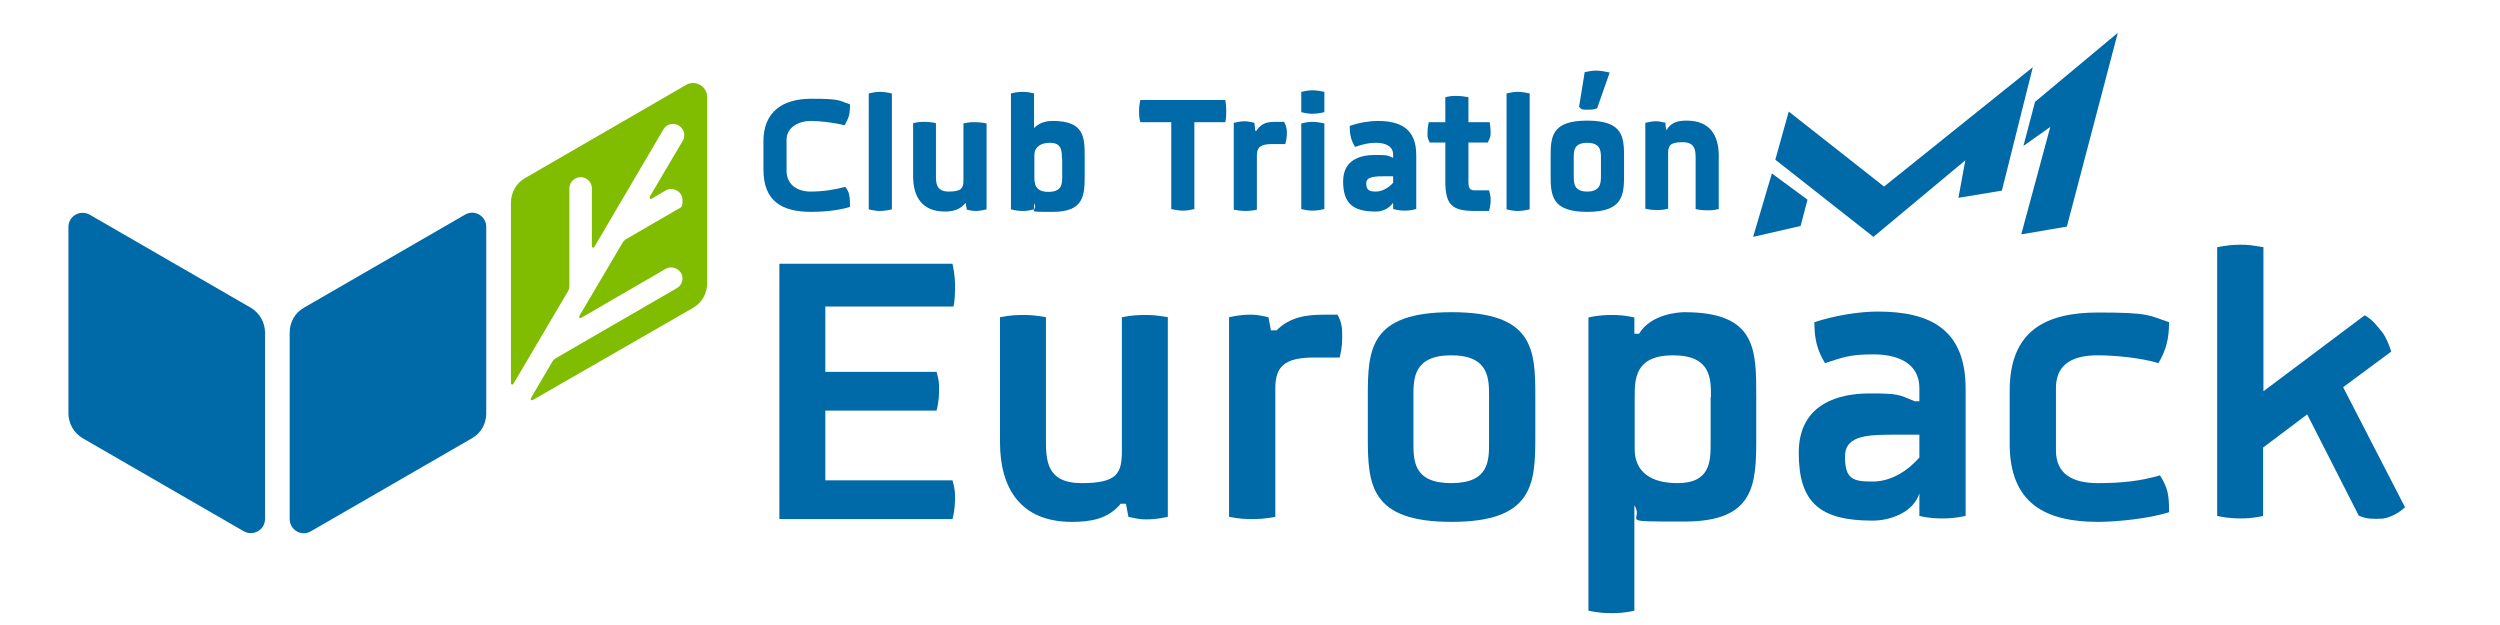 <?xml version="1.0" encoding="UTF-8"?>
<svg id="EUROPACK_M1" data-name="EUROPACK M1" xmlns="http://www.w3.org/2000/svg" baseProfile="tiny" version="1.2" viewBox="0 0 800 200">
  <g id="EUROPACK">
    <path d="M769.5,162.4c-2.1,2-5.4,3.6-7.8,3.6s-4.2.2-6.9-1l-16.5-32.4-14.1,10.6v21.9c-3.4.8-6,.8-7.2.8s-3.8,0-7.5-.8v-86c2.5-.5,4.9-.8,7.4-.8s3.9.2,7.4.8v46.1l32.4-24.3c2.5,1.3,4.1,3.6,5.2,4.9.7.7,2.1,2.9,3.3,6.7l-15.4,11.4,19.8,38.4h-.1Z" fill="#0069a7" stroke-width="0"/>
    <path d="M657.9,144.1c0,7.8,5.6,10.5,13.4,10.5s13.9-.7,19.9-2.5c2.5,4.1,2.9,6,2.9,11.8-6.5,2.1-17,3.1-22.7,3.1-17,0-28.3-6-28.3-25v-17c0-19,11.3-25,28.3-25s16.2,1,22.7,3.1c0,5.4-1,9-3.4,13.1-5.9-1.8-14.4-2.5-19.4-2.5-7.8,0-13.4,2.6-13.4,10.5v19.9Z" fill="#0069a7" stroke-width="0"/>
    <path d="M614.2,157.9c-2.1,6.4-9.8,8.7-14.9,8.7-16.8,0-23.7-5.6-23.7-21.7s13.4-19,22.6-19,9.3.3,14.5,2.5h1.5v-4.2c0-8-6.9-10.8-14.7-10.8s-9.8,1-15.5,2.8c-2.5-4.1-3.4-7.7-3.4-13.1,6.4-2.1,14.2-3.4,20.3-3.4,16.8,0,28.1,5.7,28.1,24.7v40.7c-3.8.8-6,.8-7.4.8s-3.9,0-7.4-.8v-7.2ZM614.2,139.1h-6.5c-9.2,0-17.3-.2-17.3,7s2.5,8,8.8,8,11.6-3.8,15-7.7v-7.4h0Z" fill="#0069a7" stroke-width="0"/>
    <path d="M523.1,195.4c-3.4.8-5.9.8-7.4.8s-3.9,0-7.4-.8v-93.8c3.4-.8,6-.8,7.5-.8s3.8,0,7.2.8v5.2h1.5c3.8-6.4,12.9-6.9,14.5-6.9,23,0,23,11.9,23,26.8v13.2c0,15-.3,27-23,27s-12.6,0-16-5.2v33.7h.1ZM547.5,127.1c0-5.7.2-13.4-12.1-13.4s-12.3,7.7-12.3,13.4v16.7c0,5.2,2.9,10.8,13.7,10.8s10.6-7.4,10.6-13.2v-14.2h0Z" fill="#0069a7" stroke-width="0"/>
    <path d="M491.3,126.9v13.1c0,15-.8,27-26.8,27s-26.8-11.9-26.8-27v-13.1c0-15,.5-27,26.8-27s26.8,11.9,26.8,27ZM476.5,127.1c0-5.7.2-13.4-12.1-13.4s-12.1,7.7-12.1,13.4v14.1c0,6-.2,13.4,12.1,13.4s12.1-7.4,12.1-13.4v-14.1Z" fill="#0069a7" stroke-width="0"/>
    <path d="M408.4,105.8c4.4-4.4,9.6-5.1,15.4-5.1h4.2c1.5,2.6,1.5,4.9,1.5,6.7s0,3.8-.8,7h-8c-9.8,0-12.6,2.9-12.6,10v41c-3.8.7-6,.7-7.4.7s-3.9,0-7.4-.7v-63.9c3.8-.8,5.6-.8,6.9-.8s2,0,5.7.8l.8,4.2h1.7Z" fill="#0069a7" stroke-width="0"/>
    <path d="M358.7,161.1c-4.1,5.1-10,5.9-15.7,5.9-16.7,0-23-11.1-23-25.5v-40c3.4-.7,6-.7,7.5-.7s3.4,0,7.2.7v38.7c0,6.9,0,14.4,11.4,14.4s12.9-3.1,12.9-10.3v-42.8c3.4-.7,6-.7,7.5-.7s3.4,0,7.2.7v63.9c-3.8.8-5.6.8-6.9.8s-2,0-5.7-.8l-.8-4.2h-1.6Z" fill="#0069a7" stroke-width="0"/>
    <path d="M264.1,131.5v22.2h40.7c.8,2.8.8,3.9.8,5.4s0,3.9-.8,7h-55.4v-81.7h55.4c.8,3.8.8,5.7.8,7,0,2,0,4.7-.5,6.7h-41v20.9h35.6c.8,2.8.8,3.9.8,5.4s0,3.9-.8,7h-35.6Z" fill="#0069a7" stroke-width="0"/>
  </g>
  <g id="M1">
    <polygon points="651.2 32.6 677.7 10.5 661.4 72.5 646.8 75 656.1 40.6 647.5 46.7 651.2 32.6" fill="#0069a7" stroke-width="0"/>
    <polygon points="567 55.5 561 75.8 576.2 72.3 578.4 63.9 567 55.5" fill="#0069a7" stroke-width="0"/>
    <polygon points="572.4 35.7 602.9 59.7 650.5 21.5 640.6 61 626.7 63.3 628.9 51.3 599.5 75.8 568.1 51.1 572.4 35.7" fill="#0069a7" stroke-width="0"/>
  </g>
  <g id="Club_Triatlon" data-name="Club Triatlon">
    <path d="M244.3,45.2c0-9.3,6-13.6,15.3-13.6s8.6.5,12.4,1.8c0,3.6-.4,4.1-1.7,6.7-3.4-.9-8.1-1.4-10.8-1.4-4,0-7.8,2.1-7.8,6v9.9c0,4.8,3.8,6.7,7.7,6.7s7.7-.6,11.1-1.5c1.3,1.6,1.5,3,1.5,6.4-4,1.3-9.4,1.6-12.4,1.6-9.3,0-15.3-3.3-15.3-13.6v-8.9h0Z" fill="#0069a7" stroke-width="0"/>
    <path d="M278,29.9c2.2-.5,3-.5,3.5-.5s1.7,0,3.9.5v37.1c-2.2.5-3.4.5-3.9.5s-1.3,0-3.5-.5V29.9Z" fill="#0069a7" stroke-width="0"/>
    <path d="M309,64.9c-1.8,2.3-4.3,2.8-6.6,2.8-7.4,0-10.2-4.8-10.2-11.3v-17c2.2-.5,3.2-.4,3.8-.4s1.6,0,3.5.4v16.6c0,2.5,0,5.3,4.1,5.3s4.7-1.1,4.7-3.6v-18.2c2.2-.5,3.2-.4,3.7-.4s1.8,0,3.7.4v27.5c-2.2.5-3,.5-3.5.5s-1.1,0-2.8-.4l-.4-2.1h0Z" fill="#0069a7" stroke-width="0"/>
    <path d="M330.9,41c2.1-2.3,5.2-2.3,6-2.3,10.2,0,10.2,5.3,10.2,11.8v5.5c0,6.5-.2,11.8-10.2,11.8s-4.3,0-6-2.8v2c-2,.5-3,.5-3.6.5s-1.8,0-3.8-.5V29.9c2-.5,3.2-.5,3.8-.5s1.6,0,3.6.5v11.1ZM339.8,50.5c0-2.1,0-4.8-3.8-4.8s-5,2.1-5,3.8v6.9c0,2.1,0,5,4.5,5s4.4-2.8,4.4-5v-5.8h-.1Z" fill="#0069a7" stroke-width="0"/>
    <path d="M364.9,39.1c-.4-1.4-.4-2.6-.4-3.5s0-1.6.4-3.6h27.2c.3,2,.3,3,.3,3.6,0,.9,0,2.1-.3,3.5h-9.9v27.8c-2.2.5-3.1.5-3.6.5s-1.6,0-3.8-.5v-27.8h-9.9Z" fill="#0069a7" stroke-width="0"/>
    <path d="M402.1,41.7c1.9-2.6,3.8-2.7,6.2-2.7h2.6c.9,1.6.9,2.7.9,3.5s0,1.7-.5,3.6h-4.3c-3.5,0-4.8,1-4.8,3.5v17.5c-1.9.4-3,.4-3.6.4s-1.6,0-3.8-.4v-27.8c2.2-.5,3.1-.5,3.5-.5s.9,0,3.1.5l.3,2.6h.4v-.2Z" fill="#0069a7" stroke-width="0"/>
    <path d="M416.4,29.4c2.2-.5,3-.5,3.5-.5s1.7,0,3.9.5v6.5c-2.2.5-3.4.5-3.9.5s-1.3,0-3.5-.5v-6.5ZM416.4,39.5c2.2-.5,3-.5,3.5-.5s1.7,0,3.9.5v27.4c-2.2.5-3.4.5-3.9.5s-1.3,0-3.5-.5v-27.4Z" fill="#0069a7" stroke-width="0"/>
    <path d="M445.8,64.9c-1.5,2.1-3.8,2.8-5.5,2.8-7.4,0-10.5-2.6-10.5-9.7s5.9-8.4,10-8.4,3.9,0,6,.9v-1c0-2.8-2.6-3.8-5.4-3.8s-4.2.5-6.8,1.3c-1.3-2.2-1.7-4-1.7-6.7,3.1-1.1,6.5-1.6,8.9-1.6,7.5,0,12.4,2.6,12.4,10.9v17.3c-2.1.5-3.2.5-3.7.5s-1.7,0-3.7-.5v-2h0ZM445.8,56.4h-2.1c-3.4,0-6.5,0-6.5,2.2s.9,2.7,3.1,2.7,4.2-1.4,5.5-2.8v-2.1Z" fill="#0069a7" stroke-width="0"/>
    <path d="M469.9,45.5v12.4c0,1.7.1,3,1.8,3h4.8c.5,1.9.5,2.3.5,3.1s0,1.6-.5,3.5h-4.6c-7.2,0-9.4-1.9-9.4-9.5v-12.4h-5c-.8-1.6-.7-2-.7-2.9s0-1.6.4-3.6h5.3v-8c2-.5,3-.4,3.6-.4s1.6,0,3.8.4v8h6.8c.3,1.9.3,3,.3,3.6s0,1.1-.9,2.9h-6.2,0Z" fill="#0069a7" stroke-width="0"/>
    <path d="M482.1,29.9c2.2-.5,3-.5,3.5-.5s1.7,0,3.9.5v37.1c-2.2.5-3.4.5-3.9.5s-1.3,0-3.5-.5V29.9Z" fill="#0069a7" stroke-width="0"/>
    <path d="M519.7,50.5v5.5c0,6.5-.4,11.8-11.8,11.8s-11.7-5.3-11.7-11.8v-5.5c0-6.6.1-11.9,11.7-11.9s11.8,5.3,11.8,11.9ZM512.3,50.6c0-2.1,0-4.9-4.4-4.9s-4.3,2.8-4.3,4.9v5.8c0,2.1,0,4.9,4.3,4.9s4.4-2.8,4.4-4.9v-5.8ZM515.1,23.2l-4,11.4c-.8.5-2.1.5-3.4.5s-1.6,0-2.4-.9l1.8-11.1c2.2-.5,3.1-.5,3.6-.5s1.8,0,4.3.6h0Z" fill="#0069a7" stroke-width="0"/>
    <path d="M532.9,39.5l.3,2.2c1.7-2.8,4.1-3.1,6.6-3.1,7.4,0,10.2,4.8,10.2,11.2v17.1c-2.2.5-3.2.4-3.8.4s-1.8,0-3.6-.4v-16.1c0-2.4,0-5.3-4.1-5.3s-4.7,1.1-4.7,3.6v17.7c-2.2.5-3.2.4-3.8.4s-1.6,0-3.5-.4v-27.5c2.2-.5,3-.5,3.5-.5s.8,0,3,.5v.2Z" fill="#0069a7" stroke-width="0"/>
  </g>
  <g id="LOGO">
    <path id="HOJA" d="M219.5,27.2l-51.5,29.8c-2.8,1.6-4.5,4.6-4.5,7.9v57.7c0,.5.6.6.8.2l17.4-29.5c.3-.5.5-1.1.5-1.7v-31.3c0-1.3.7-2.5,1.8-3.1h0c2.4-1.4,5.4.3,5.4,3.1v18.5c0,.5.6.6.8.2l22.1-37.6c1-1.8,3.4-2.3,5.1-1.1s2,3.3,1,4.9c-2.3,3.9-8.3,14-10.5,17.8-.2.4.2.8.6.6l4.4-2.6c2.3-1.4,5.4.2,5.5,2.9s-.6,2.5-1.8,3.2l-16.2,9.4c-.5.3-.9.7-1.2,1.2l-13.8,23.4c-.2.4.2.9.6.6l26.9-15.6c2.3-1.4,5.4.2,5.5,2.9,0,1.3-.6,2.5-1.8,3.2l-38.7,22.4c-.5.3-.9.7-1.2,1.2l-6.8,11.6c-.2.4.2.9.6.6l51.3-29.5c2.8-1.6,4.5-4.6,4.5-7.9V31.1c0-3.5-3.8-5.7-6.8-3.9h0Z" fill="#80bc00" stroke-width="0"/>
    <path id="CAJA_2_derecha" data-name="CAJA 2 derecha" d="M99.5,170l51.6-29.8c2.8-1.6,4.5-4.6,4.5-7.9v-59.7c0-3.5-3.8-5.7-6.8-3.9l-51.6,29.8c-2.8,1.6-4.5,4.6-4.5,7.9v59.7c0,3.5,3.8,5.7,6.8,3.9Z" fill="#0069a7" stroke-width="0"/>
    <path id="CAJA_1_izquierda" data-name="CAJA 1 izquierda" d="M21.9,72.6v59.7c0,3.2,1.7,6.2,4.5,7.9l51.6,29.8c3,1.7,6.8-.4,6.8-3.9v-59.7c0-3.2-1.7-6.2-4.5-7.9l-51.6-29.8c-3-1.7-6.8.4-6.8,3.9h0Z" fill="#0069a7" stroke-width="0"/>
  </g>
</svg>